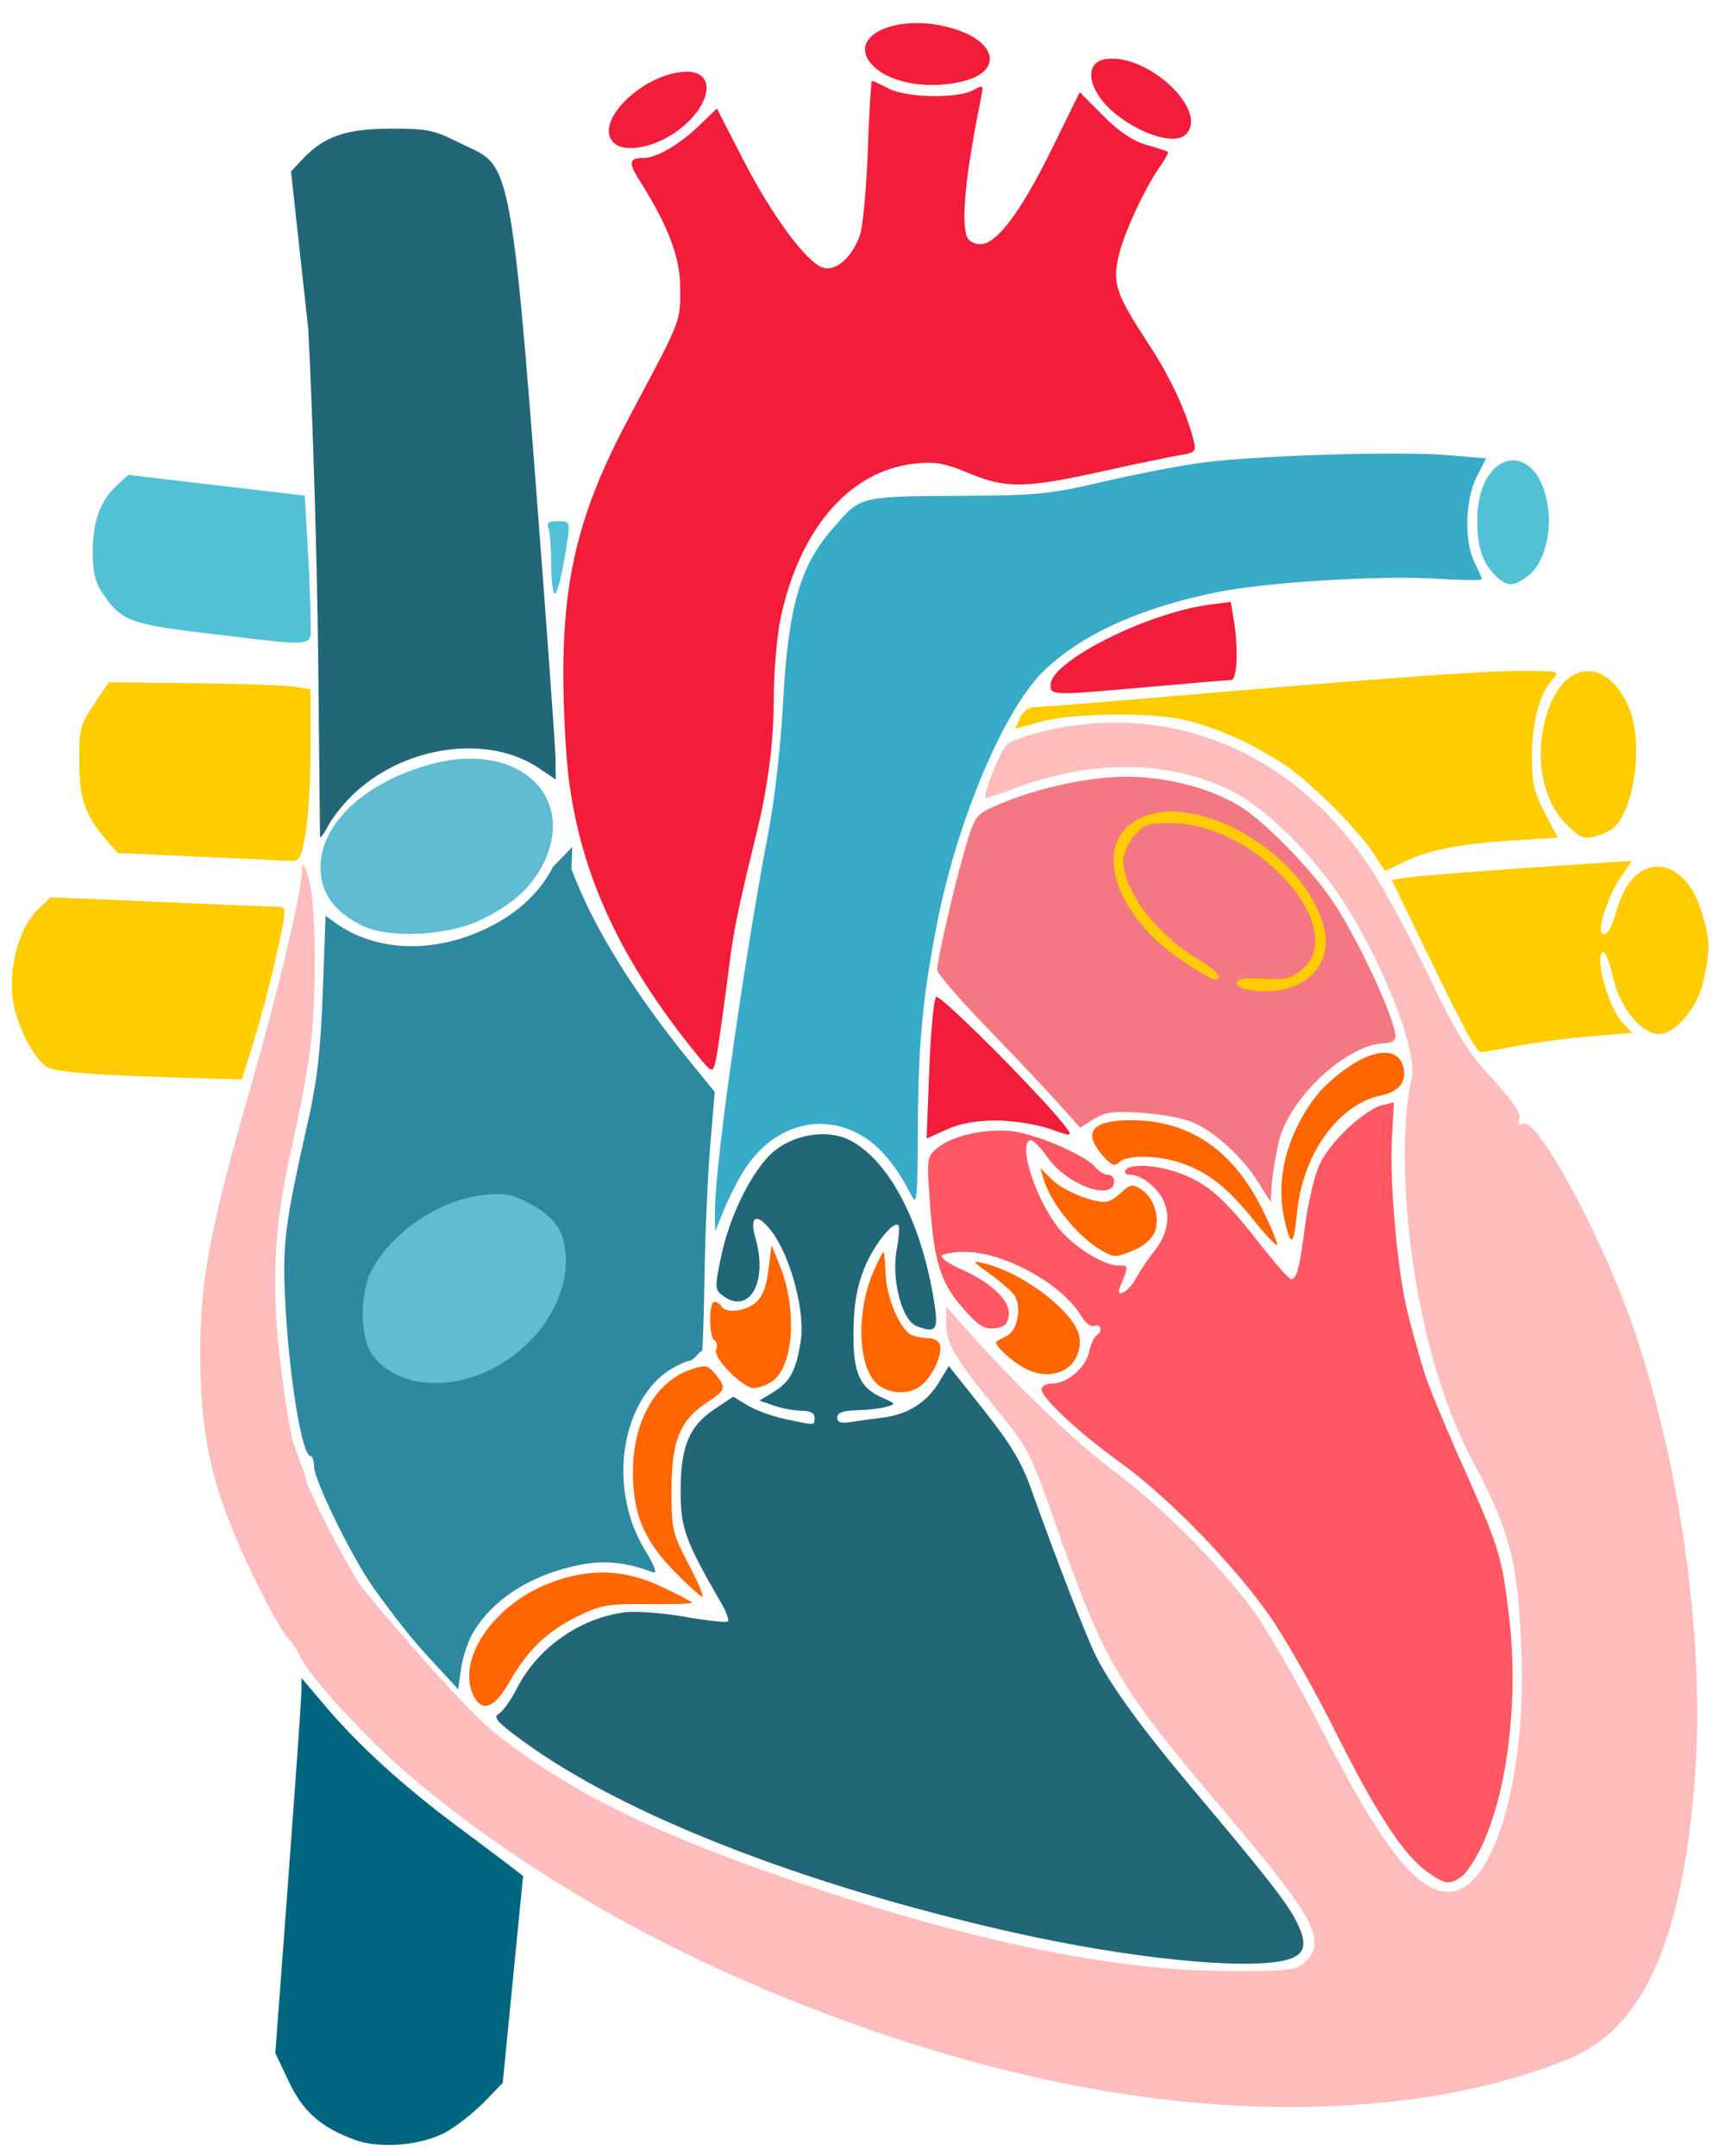 <svg xmlns="http://www.w3.org/2000/svg" width="380" height="475" version="1.0"><path style="fill:#006680;fill-opacity:1" d="M98.636 469.512c2.36-1.395 6.05-4.354 8.2-6.575l3.91-4.038 2.241-22.794 2.242-22.794-2.583-2c-1.421-1.1-6.89-5.212-12.152-9.139-11.74-8.76-21.441-17.591-28.624-26.058l-5.444-6.417-.054 3.307c-.03 1.82-1.33 20.407-2.889 41.307l-2.833 38 2.97 6.29c3.127 6.62 6.97 10.018 14.509 12.83 5.652 2.107 15.21 1.212 20.507-1.92z"/><path style="fill:#ffbcbc;fill-opacity:1" d="M313.237 462.183c11.666-1.665 24.942-5.267 33.437-9.07 15.771-7.06 24.21-26.737 26.758-62.388 2.13-29.802-3.455-69.35-14.038-99.414-6.925-19.669-20.68-44.93-23.812-43.73-1.081.416-1.326.117-.873-1.065.436-1.135-1.411-3.867-5.984-8.85-5.529-6.024-7.837-9.765-14.059-22.781-4.093-8.566-9.874-19.245-12.845-23.733-17.17-25.937-44.752-37.105-73.328-29.692-3.062.795-6.1 1.986-6.75 2.648-1.563 1.589-5.497 11.703-4.552 11.703.404 0 3.145-.917 6.09-2.036 17.34-6.59 34.543-6.357 48.385.658 6.744 3.417 16.342 12.688 22.786 22.01 9.526 13.78 18.036 35.081 16.505 41.316-3.673 14.964-1.129 57.13 13.684 84.552 9.058 16.768 9.83 24.817 10.506 41.614 1.135 28.151-6.324 52.886-15.95 52.886-7.178 0-14.765-9.728-28.328-36.323-5.088-9.978-11.808-21.601-14.931-25.83-7.665-10.374-20.104-22.774-31.012-30.914-8.171-6.098-21.343-18.803-32.306-31.16l-4.194-4.728v3.838c0 4.296 2.01 7.71 10.961 18.617 6.95 8.47 7.697 9.898 12.811 24.5 11.054 31.562 13.83 36.322 37.368 64.07 20.296 23.925 22.912 28.866 17.75 33.525-1.88 1.696-3.717 1.9-16.75 1.855-25.96-.09-57.955-6.816-97.835-20.57-29.72-10.249-48.089-19.436-63.634-31.824-7.413-5.908-28.025-30.163-29.68-32.568-3.256-4.733-11.99-21.793-11.99-23.42 0-.548-2.022-5.613-2.863-8.199-.603-1.853-1.832-9.444-2.731-16.869-2.16-17.837-1.51-30.687 2.43-48 1.689-7.425 3.542-17.313 4.117-21.973 1.441-11.674 1.204-32.583-.426-37.527-1.07-3.247-1.34-3.53-1.43-1.5-.253 5.6-5.298 26.822-11.51 48.415-8.729 30.348-10.896 41.796-10.902 57.585-.007 19.458 2.783 31.164 11.867 49.778 3.027 6.203 6.278 12.06 7.225 13.014.947.955 2.233 2.855 2.858 4.222 2.02 4.421 14.121 17.706 23.362 25.649 23.75 20.412 53.739 37.996 87.295 51.186 49.666 19.522 95.39 26.396 136.518 20.523z"/><path style="fill:#216778;fill-opacity:1" d="M282.82 431.943c4.598-1.004 5.407-3.32 2.911-8.34-2.168-4.363-6.293-9.648-23.362-29.933-10.706-12.723-17.629-22.236-20.892-28.709-2.111-4.187-8.825-21.496-14.41-37.15-2.02-5.665-4.556-9.868-10.363-17.179l-7.69-9.68-2.101 3.484c-2.757 4.568-6.905 7.192-12.471 7.888-2.484.31-5.753.761-7.266 1.001-1.954.31-2.75.01-2.75-1.039 0-1.053 1.216-1.503 4.25-1.574 2.338-.055 5.274-.393 6.525-.75 2.196-.628 2.169-.697-.795-2.004-5.077-2.24-6.492-5.47-6.393-14.605.06-5.712.716-9.66 2.26-13.627 2.023-5.2 6.498-10.903 7.65-9.751.278.277.108 2.63-.378 5.228-1.236 6.617 1.116 15.717 4.386 16.972 4.076 1.564 4.756.872 4.04-4.114-2.583-17.986-9.844-32.25-18.762-36.862-4.69-2.425-11.946-1.415-16.54 2.304-4.705 3.807-9.868 13.993-11.806 23.29-1.418 6.8-1.4 7.327.276 8.6 5.866 4.448 10.089-2.814 7.297-12.548-1.45-5.053.292-5.815 3.544-1.552 4.203 5.51 7.437 17.721 6.41 24.202-1.042 6.57-2.34 8.966-6.094 11.249l-3.002 1.826 3.215 1.12c1.769.617 4.499 1.121 6.066 1.121 1.868 0 2.851.518 2.851 1.5 0 1.792.377 1.768-6.2.391-2.915-.61-6.739-1.982-8.497-3.049l-3.198-1.94-3.978 2.633c-5.712 3.78-7.604 8.258-7.616 18.03-.011 8.331.945 10.966 9.113 25.12 1.011 1.753 1.593 3.432 1.292 3.733-.3.3-4.567-.16-9.481-1.025-4.914-.865-10.888-1.31-13.275-.989-9.982 1.34-19.146 7.823-23.735 16.79-1.32 2.582-3.122 5.097-4.002 5.59-1.293.723-.288 1.858 5.238 5.912 22.234 16.309 61.822 31.786 107.935 42.196 25.101 5.667 50.353 8.302 59.797 6.24z"/><path style="fill:#ff5864;fill-opacity:1" d="M322.042 413.368c1.133-.794 3.247-4.089 4.699-7.322 5.44-12.124 7.742-31.82 5.756-49.26-1.559-13.682-2.18-15.742-10.093-33.475-3.681-8.25-7.479-17.394-8.44-20.321-.96-2.927-3.182-10.822-4.057-14.584-2.114-9.096-3.771-27.84-3.283-37.141l.44-8.401-2.568.612c-3.555.846-11.562 7.914-13.918 13.335-1.076 2.475-2.468 8.448-3.094 13.274-1.229 9.467-1.822 11.726-3.082 11.726-.445 0-3.788-3.814-7.429-8.476-7.453-9.545-11.25-12.802-17.491-15.004-4.92-1.736-10.645-1.993-11.556-.52-.34.55.1 1 .976 1 2.617 0 6.24 2.899 7.536 6.03 1.457 3.516.644 7.369-2.327 11.027-1.202 1.48-2.951 4.098-3.888 5.817-1.61 2.952-4.594 4.553-3.5 1.876 1.944-4.754 1.944-4.75-.352-4.75-3.331 0-10.231-4.375-13.352-8.467-5.032-6.597-8.763-18.32-6.093-19.143.55-.169 2.258 1.508 3.795 3.727 4.29 6.195 14.705 9.932 14.705 5.276a1.39 1.39 0 0 0-1.377-1.393c-.758 0-1.996-.746-2.75-1.658-2.13-2.572-12.488-7.101-17.966-7.855-5.859-.805-13.413.814-16.805 3.602-2.33 1.915-2.379 2.253-1.712 11.692.95 13.443 2.355 17.987 7.3 23.604 3.417 3.882 4.708 4.7 7 4.438 2.184-.25 2.878-.906 3.114-2.939.358-3.086-3.851-7.11-10.554-10.089-2.337-1.038-4.25-2.317-4.25-2.842 0-.524 2.363-.948 5.25-.943 8.475.016 21.332 7.088 25.398 13.971.953 1.614 2.25 2.612 3.013 2.32 1.5-.576 1.855 1.262.416 2.152-.508.313-1.217 1.91-1.577 3.547-.774 3.524-4.813 7-8.135 7-1.3 0-2.365.58-2.365 1.288 0 1.89 8.349 9.637 17.5 16.238 10.162 7.33 24.386 21.888 32.411 33.17 3.427 4.818 10.1 16.504 14.827 25.97 9.072 18.16 15.137 27.37 20.473 31.084 3.795 2.642 4.652 2.735 7.405.807z"/><path style="fill:#f60" d="M112.228 370.561c4.03-7.07 8.263-11.143 15.038-14.47 5.086-2.498 6.649-2.769 15.41-2.67 5.363.061 9.75-.075 9.75-.302 0-.227-3.014-1.824-6.7-3.548-8.359-3.912-15.896-4.149-24.68-.776-12.58 4.83-20.783 17.237-16.585 25.082 1.847 3.45 4.574 2.286 7.767-3.316z"/><path style="fill:#2c89a0;fill-opacity:1" d="M104.381 359.384c4.615-7.467 13.17-12.727 23.951-14.728 5.055-.939 9.894-.394 15.454 1.74 1.107.425.53-1.186-1.827-5.101-7.437-12.35-5.73-29.835 3.723-38.135 1.855-1.629 5.405-3.349 6.213-3.349.894 0 2.515-2.56 2.698-2.023.183.538.45-6.775.595-16.25.143-9.475.711-22.57 1.261-29.101l1-11.875-5.397-6.625c-12.576-15.439-21.49-29.91-26.172-42.484l.192-4.858-4.235 4.358c-2.877 5.611-7.59 10.06-14.102 13.312-11.862 5.924-24.857 5.546-33.912-.985l-2.102-1.517-.613 16.774c-.464 12.704-1.242 19.565-3.205 28.274-5.113 22.686-5.667 26.91-5.113 39 .772 16.867 3.695 35 5.641 35 .41 0 .745 1.037.745 2.305 0 2.74 7.365 18.033 12.255 25.445 2.008 3.044 8.188 11.34 12.199 15.693l7.292 7.914.669-4.675c.368-2.572 1.623-6.22 2.79-8.109z"/><path style="fill:#000;fill-opacity:0" d="M87.427 305.748c-13.17-5.57-13.372-24.398-.383-35.831 7.209-6.346 12.675-8.529 21.46-8.57 6.798-.032 7.958.254 11.27 2.78 5.707 4.353 7.159 7.242 7.107 14.14-.074 9.92-6.424 19.489-16.613 25.034-4.203 2.287-6.786 2.93-12.803 3.185-4.147.176-8.664-.156-10.038-.738z" fill="none"/><path style="fill:#5fbcd3;fill-opacity:1" d="M107.85 301.853c10.142-4.92 17.001-14.92 16.79-24.483-.134-6.053-2.265-9.241-8.272-12.377-3.635-1.897-5.403-2.212-9.731-1.736-9.857 1.083-20.257 8.077-24.829 16.697-2.608 4.918-2.507 14.85.19 18.53 4.966 6.78 15.886 8.202 25.851 3.37z"/><path style="fill:#f60" d="M151.69 344.628c-3.547-6.77-3.764-7.706-3.764-16.25 0-10.815 1.834-15.436 7.656-19.289 4.397-2.91 4.504-3.241 2.024-6.304-1.646-2.033-2.154-2.137-5.322-1.092-7.821 2.581-12.858 11.42-12.858 22.566 0 9.205 2.385 14.993 8.963 21.758 3.1 3.187 5.957 5.794 6.35 5.794.394 0-.978-3.232-3.049-7.183zM203.466 304.771c2.455-2.454 4.234-6.803 3.532-8.632-.28-.73-1.386-1.328-2.459-1.328-1.072 0-2.68-.28-3.574-.623-2.564-.984-5.675-8.134-5.865-13.479-.096-2.685-.312-4.886-.48-4.89-.168-.004-1.143 1.905-2.165 4.242-4.057 9.278-3.443 21.946 1.222 25.214 3.054 2.139 7.369 1.917 9.79-.504zM170.127 304.308c4.742-3.321 5.54-15.926 1.62-25.598l-1.784-4.399-.686 5.475c-.486 3.871-1.33 5.994-2.88 7.25-2.393 1.938-6.49 2.363-7.47.775-.34-.55-1.042-1-1.56-1-1.236 0-1.222 7.708.016 8.473.526.325.703 1.25.394 2.054-.714 1.863 5.782 8.473 8.327 8.473 1.032 0 2.843-.676 4.023-1.503zM234.54 301.75c2.684-1.436 4.061-5.349 2.93-8.324-2.048-5.387-12.648-13.152-20.544-15.05-2.91-.699-2.879-.633 1 2.19 2.2 1.602 4.593 3.632 5.318 4.513 1.891 2.297 1.096 7.803-1.318 9.131a293 293 0 0 0-2.392 1.327c-.748.43 2.405 3.606 5.392 5.433 3.39 2.072 6.698 2.34 9.614.78zM249.965 275.36c1.983-.83 3.884-2.53 4.429-3.963 1.209-3.18-.26-7.663-3.092-9.431-1.806-1.128-2.386-1.024-4.296.77-1.215 1.142-2.802 2.075-3.528 2.075-3.244 0-9.338-2.557-11.718-4.917l-2.604-2.583.75 2.5c1.631 5.447 7.82 12.975 13.02 15.838 2.609 1.437 2.94 1.423 7.039-.29zM278.107 266.48c-6.484-13.119-16.117-19.669-28.928-19.669-8.621 0-10.747 2.587-6.322 7.695 1.95 2.251 2.68 2.558 3.7 1.555 1.733-1.707 8.705-1.572 13.925.27 5.771 2.036 10.07 5.457 15.703 12.497 2.581 3.226 4.887 5.67 5.124 5.434.237-.237-1.204-3.739-3.202-7.781zM285.782 266.678c1.315-12.574 9.086-23.306 18.325-25.307 3.868-.837 5.581-2.719 5.146-5.653-.933-6.29-9.045-4.538-17.572 3.795-3.389 3.313-12.056 15.571-8.622 29.636 1.467 6.01 1.927 5.143 2.723-2.47z"/><path style="fill:#37abc8;fill-opacity:1" d="M163.865 257.908c6.252-9.903 16.838-13.055 25.938-7.722 4.07 2.385 7.71 6.742 10.865 13.007 1.326 2.632 1.458 1.376 1.52-14.5.073-18.69 1.087-29.335 4.37-45.882 4.423-22.296 14.672-46.49 23.231-54.841 8.415-8.21 21.393-14.107 38.69-17.578 10.59-2.126 35.52-3.642 47.697-2.9 5.638.342 10.25.399 10.25.125s-.72-1.942-1.6-3.706c-2.312-4.636-2.08-13.846.476-18.856l2.075-4.068-8.725-.732c-10.198-.856-40.983.063-53.226 1.589-4.675.582-14.575 2.468-22 4.19-12.578 2.919-14.831 3.138-33 3.205-21.8.08-20.987.376-26.993 7.218-7.238 8.242-9.823 17.36-10.953 38.616-.52 9.781-1.866 21.408-3.386 29.238-3.853 19.85-11.78 71.361-11.608 83.5l.05 3.5 1.921-4.732c1.057-2.603 3.04-6.505 4.408-8.67z"/><path style="fill:#f47883;fill-opacity:1" d="M281.634 251.811c2.196-9.836 15.114-21.895 23.542-21.978 1.238-.012 2.25-.64 2.25-1.396 0-3.872-8.557-22.215-14.169-30.371-4.687-6.813-14.436-16.793-19.71-20.177-7.282-4.673-18.825-7.36-28.62-6.662-8.39.597-18.134 3.002-25.662 6.331-4.291 1.899-4.55 2.263-6.65 9.364-2.286 7.736-6.13 24.409-6.167 26.755-.012.751 4.823 6.376 10.745 12.5 5.922 6.124 13.015 13.64 15.762 16.704l4.995 5.57 2.988-1.887c2.465-1.557 4.301-1.803 10.488-1.405 4.125.266 9.198 1.206 11.272 2.09 4.9 2.088 10.926 7.579 14.436 13.153l2.792 4.435.24-3.763c.132-2.07.793-6.238 1.468-9.263z"/><path style="fill:#fc0;fill-opacity:1" d="M275.176 218.104c-1.512-.234-2.75-.958-2.752-1.61 0-.814 1.823-1.08 5.85-.851 4.99.282 6.257-.018 8.602-2.035 10.55-9.075-10.039-32.152-28.784-32.262-5.174-.03-6.108.283-8.25 2.771-1.329 1.543-2.406 4.018-2.394 5.5.055 6.772 7.434 16.447 16.673 21.861 3.97 2.327 5.554 4.333 3.42 4.333-.488 0-3.62-1.825-6.962-4.056-15.486-10.342-20.237-26.354-9.352-31.52 12.593-5.975 36.072 7.857 40.324 23.755 2.497 9.334-5.076 15.86-16.375 14.114z"/><path style="fill:#f11d3b;fill-opacity:1" d="M219.426 246.866c3.624.006 8.794.803 11.683 1.802 5.018 1.733 5.143 1.732 3.902-.04-3.879-5.537-27.984-29.817-28.797-29.005-.51.511-1.19 7.746-1.51 16.078l-.583 15.15 4.403-1.998c2.966-1.346 6.522-1.994 10.902-1.987z"/><path style="fill:#fc0" d="M54.772 233.061c2.563-8.081 4.76-16.334 6.646-24.966 1.538-7.038 1.594-8.284.37-8.284-.791 0-12.503-.48-26.026-1.067l-24.586-1.067-2.911 2.79c-3.85 3.687-6.258 11.994-5.528 19.066.555 5.379 3.992 12.624 7.284 15.358 1.61 1.337 11.633 2.09 36.575 2.745l6.67.175 1.506-4.75z"/><path style="fill:#f11d3b;fill-opacity:1" d="M160.895 210.811c1.43-11.275 5.71-26.125 7.063-33 1.69-8.589 2.467-15.941 2.482-23.5.011-6.05.685-14.15 1.497-18 4.007-19 14.664-32.63 29.747-34.187 4.37-.45 6.527-.057 11.795 2.15 8.094 3.393 12.42 3.327 29.447-.45 7.15-1.586 14.73-3.165 16.843-3.51 3.488-.57 3.785-.856 3.22-3.106-1.608-6.41-5.114-13.984-9.769-21.104-7.329-11.212-8.132-13.487-6.86-19.416 1.074-5.01 5.746-15.149 9.302-20.184 1.09-1.544 1.82-2.926 1.623-3.07-.197-.144-2.339-.832-4.76-1.528-2.981-.857-6.055-2.93-9.533-6.43l-5.134-5.165-6.15 12.5c-6.854 13.932-12.156 21-15.753 21-1.273 0-2.588-.712-2.922-1.582-1.349-3.516-.334-13.733 3.01-30.282.667-3.306.637-3.342-1.719-2.06-3.476 1.89-14.71 1.653-18.598-.392-1.76-.926-3.388-1.684-3.616-1.684-.229 0-.653 6.863-.943 15.25-.29 8.388-1.073 16.825-1.74 18.75-1.72 4.963-5.416 8.147-8.264 7.117-3.66-1.323-11.17-11.537-17.4-23.662l-5.837-11.361-4 3.844c-4.376 4.206-9.344 7.062-12.283 7.062-3.064 0-3.234 1.012-.816 4.86 4.458 7.097 8.909 15.206 8.993 23.14.088 8.234.573 6.975-11.23 29.12-10.839 20.333-14.535 34.837-14.497 56.88.013 7.425.552 17.66 1.198 22.746 2.405 18.927 9.708 37.811 27.5 59.884 4.11 5.1 4.14 5.115 4.819 2.5.375-1.446 1.854-11.855 3.285-23.13z"/><path style="fill:#fc0;fill-opacity:1" d="M334.426 230.4c4.125-.777 11.464-1.733 16.309-2.124l8.808-.711-2.12-2.257c-3.22-3.429-6.457-15.497-4.156-15.497.463 0 1.417 2.575 2.121 5.721 1.433 6.402 6.238 12.28 10.038 12.28 3.697 0 8.59-5.86 9.867-11.817 1.479-6.894 1.432-8.816-.364-14.863-3.909-13.163-15.046-13.71-18.677-.919-1.252 4.411-2.444 6.313-3.375 5.383-1.005-1.005 1.442-8.347 4.073-12.224l2.52-3.714-9.272.611c-22.272 1.47-37.5 2.638-40.443 3.103l-3.171.5 7.612 15.72c8.247 17.031 11.067 22.22 12.079 22.22.358-.001 4.026-.636 8.151-1.413z"/><path style="fill:#5fbcd3;fill-opacity:1" d="M106.426 202.432c6.674-3.354 10.538-6.866 13.156-11.956 7.552-14.686-5.033-27.142-24.07-22.265-15.05 3.855-26.25 13.877-24.784 24.815.63 4.699 3.673 8.322 9.198 10.955 6.122 2.918 19.125 2.158 26.5-1.549z"/><path style="fill:#fc0;fill-opacity:1" d="M308.726 190.156c5.273-2.728 12.462-4.222 23.76-4.937l10.692-.677-2.876-5.467c-2.41-4.582-2.869-6.624-2.832-12.615.047-7.603 1.654-13.553 4.516-16.715 1.718-1.898 1.585-1.934-7.155-1.93-8.537.005-30.665 1.625-81.405 5.961-12.925 1.105-24.44 2.015-25.59 2.022-1.223.008-2.54 1.002-3.176 2.4l-1.087 2.385 5.677-1.561c7.232-1.989 24.845-2.15 32.147-.295 7.455 1.894 15.127 5.397 21.915 10.006 6.057 4.114 16.746 14.953 19.735 20.014.996 1.685 1.96 3.064 2.144 3.064.184 0 1.775-.745 3.535-1.655zM67.324 183.48c.606-3.483 1.102-12.013 1.102-18.955v-12.623l-3.25-.582c-1.787-.32-11.793-.678-22.236-.796l-18.986-.213-3.264 4.863c-2.955 4.403-3.264 5.565-3.264 12.282 0 8.162 1.306 12.134 5.645 17.166l2.855 3.31 17.5.788c9.625.433 18.692.856 20.148.94 2.494.143 2.71-.214 3.75-6.18z"/><path style="fill:#216778;fill-opacity:1" d="M78.49 174.373c11.39-10.29 29.302-12.553 40.299-5.09l3.637 2.468-.056-4.72c-.03-2.596-2.176-32.26-4.768-65.92-5.356-69.563-6.298-64.55-16.72-69.8-5.324-2.682-6.91-2.996-14.956-2.967-9.808.035-14.636 1.74-19.41 6.854l-2.41 2.582 3.805 34.766c.992 19.12 1.974 51.865 2.182 72.765.209 20.9.388 38.45.4 39 .012.55.872-.608 1.91-2.573 1.04-1.965 3.778-5.28 6.086-7.365z"/><path style="fill:#fc0;fill-opacity:1" d="M355.33 182.48c4.742-3.922 6.74-18.8 3.548-26.437-4.64-11.108-14-10.875-17.857.445-3.176 9.32-1.537 19.581 4.015 25.133 2.814 2.814 3.878 3.285 6.141 2.717 1.506-.378 3.374-1.214 4.152-1.857z"/><path style="fill:#f11d3b;fill-opacity:1" d="M253.426 151.311c9.075-.811 17.063-1.48 17.75-1.487 1.378-.014 1.678-6.792.59-13.372l-.637-3.859-4.73.628c-13.83 1.834-34.973 12.52-34.973 17.674 0 2.351.295 2.357 22 .416z"/><path style="fill:#52c1d5;fill-opacity:1" d="M68.422 136.561c-.003-2.887-.292-10.226-.642-16.309l-.638-11.059-19.446-2.282-19.447-2.282-2.54 2.341c-3.64 3.354-5.283 7.915-5.283 14.661 0 4.456.546 6.687 2.25 9.19 4.096 6.018 5.992 6.722 23.75 8.818 24.14 2.849 22.001 3.148 21.996-3.078zM124.223 123.793c1.576-9.195 1.61-8.982-1.404-8.982-1.966 0-2.458.389-2 1.582.334.87.607 4.47.607 8 0 3.53.359 6.418.797 6.418.438 0 1.338-3.158 2-7.018zM336.767 126.758c3.23-2.542 5.067-8.957 4.256-14.871-2.124-15.498-15.597-13.113-15.597 2.76 0 5.864 1.116 9.28 3.96 12.124 2.57 2.57 4.1 2.567 7.381-.013z"/><path style="fill:#000;fill-opacity:0" d="M213.426 106.388c-4.18-2.247-10.286-2.79-15.575-1.385l-4.925 1.308 8 .567c4.4.312 9.575.631 11.5.71 3.485.143 3.49.137 1-1.2z" fill="none"/><path style="fill:#f11d3b;fill-opacity:1" d="M148.842 29.109c7.764-5.415 9.256-13.298 2.517-13.298-9.341 0-20.779 11.012-16.197 15.594 2.303 2.303 8.602 1.246 13.68-2.296zM261.226 29.611c5.11-5.11-8.061-17.697-17.405-16.63-5.516.63-4.182 7.467 2.443 12.52 5.873 4.48 12.714 6.359 14.962 4.11zM212.664 17.762c8.324-2.312 6.709-8.747-2.896-11.54-12.582-3.657-24.076 2.1-17.123 8.578 3.993 3.72 12.668 5.004 20.02 2.962z"/></svg>